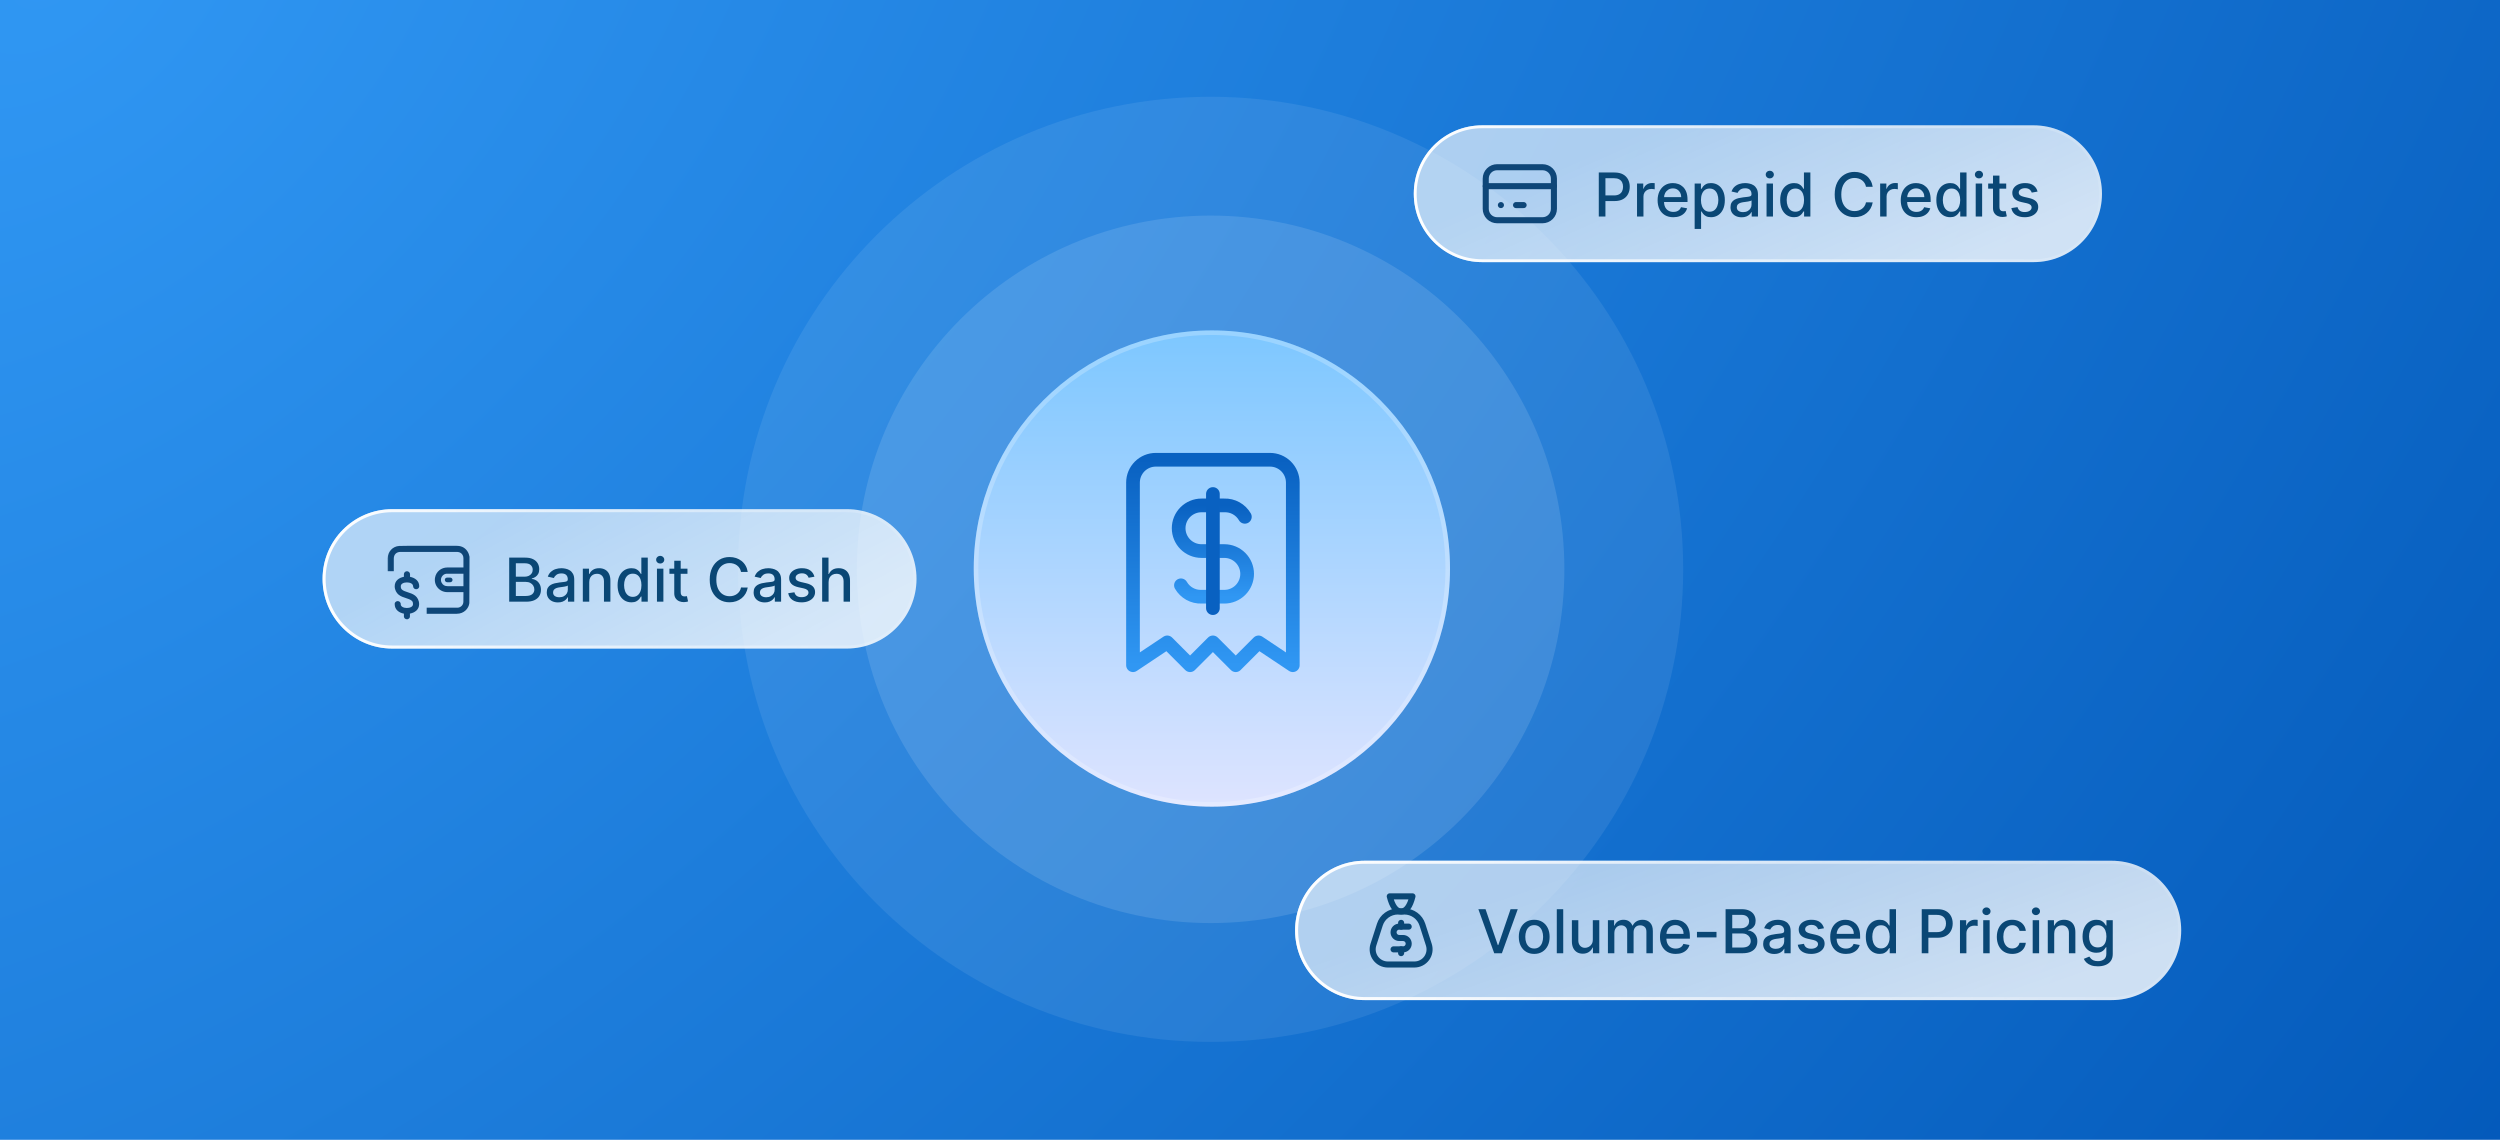<svg width="465" height="212" viewBox="0 0 465 212" fill="none" xmlns="http://www.w3.org/2000/svg">
<g clip-path="url(#clip0_9190_5093)">
<path d="M465 0H0V212H465V0Z" fill="url(#paint0_radial_9190_5093)"/>
<path opacity="0.2" d="M313.069 105.895C313.069 154.437 273.717 193.79 225.174 193.79C176.632 193.79 137.279 154.437 137.279 105.895C137.279 57.352 176.632 18 225.174 18C273.717 18 313.069 57.352 313.069 105.895Z" fill="white" fill-opacity="0.4"/>
<path opacity="0.3" d="M290.972 105.895C290.972 142.234 261.514 171.691 225.176 171.691C188.838 171.691 159.38 142.234 159.38 105.895C159.38 69.558 188.838 40.1 225.176 40.1C261.514 40.1 290.972 69.558 290.972 105.895Z" fill="white" fill-opacity="0.4"/>
<g filter="url(#filter0_d_9190_5093)">
<path d="M225.409 150.039C249.871 150.039 269.701 130.209 269.701 105.747C269.701 81.286 249.871 61.456 225.409 61.456C200.947 61.456 181.117 81.286 181.117 105.747C181.117 130.209 200.947 150.039 225.409 150.039Z" fill="url(#paint1_linear_9190_5093)"/>
<path d="M225.409 149.614C249.636 149.614 269.277 129.974 269.277 105.747C269.277 81.52 249.636 61.88 225.409 61.88C201.182 61.88 181.542 81.52 181.542 105.747C181.542 129.974 201.182 149.614 225.409 149.614Z" stroke="white" stroke-opacity="0.22" stroke-width="0.849"/>
</g>
<mask id="mask0_9190_5093" style="mask-type:luminance" maskUnits="userSpaceOnUse" x="200" y="79" width="52" height="52">
<path d="M251.076 79.144H200.122V130.098H251.076V79.144Z" fill="white"/>
</mask>
<g mask="url(#mask0_9190_5093)">
<path d="M210.738 123.729V89.76C210.738 88.634 211.186 87.553 211.982 86.757C212.778 85.961 213.858 85.514 214.984 85.514H236.215C237.341 85.514 238.421 85.961 239.218 86.757C240.014 87.553 240.461 88.634 240.461 89.76V123.729L234.092 119.483L229.846 123.729L225.6 119.483L221.354 123.729L217.107 119.483L210.738 123.729Z" stroke="url(#paint2_linear_9190_5093)" stroke-width="2.548" stroke-linecap="round" stroke-linejoin="round"/>
<path d="M231.543 96.129C231.159 95.461 230.6 94.912 229.926 94.537C229.254 94.164 228.491 93.98 227.722 94.006H223.476C222.35 94.006 221.269 94.453 220.473 95.249C219.677 96.046 219.229 97.126 219.229 98.252C219.229 99.378 219.677 100.458 220.473 101.255C221.269 102.05 222.35 102.498 223.476 102.498H227.722C228.848 102.498 229.928 102.946 230.725 103.741C231.52 104.538 231.968 105.618 231.968 106.744C231.968 107.87 231.52 108.95 230.725 109.747C229.928 110.543 228.848 110.99 227.722 110.99H223.476C222.706 111.017 221.944 110.832 221.271 110.459C220.598 110.084 220.039 109.535 219.654 108.867" stroke="url(#paint3_linear_9190_5093)" stroke-width="2.548" stroke-linecap="round" stroke-linejoin="round"/>
<path d="M225.6 91.883V113.113" stroke="url(#paint4_linear_9190_5093)" stroke-width="2.548" stroke-linecap="round" stroke-linejoin="round"/>
</g>
<g filter="url(#filter1_d_9190_5093)">
<path d="M60 106.541C60 99.384 65.802 93.581 72.96 93.581H157.509C164.666 93.581 170.469 99.384 170.469 106.541C170.469 113.698 164.666 119.501 157.509 119.501H72.96C65.802 119.501 60 113.698 60 106.541Z" fill="url(#paint5_linear_9190_5093)" fill-opacity="0.8"/>
<path d="M72.96 93.863H157.508C164.51 93.863 170.187 99.54 170.187 106.541C170.187 113.543 164.511 119.219 157.508 119.219H72.96C65.958 119.219 60.282 113.543 60.282 106.541C60.282 99.54 65.958 93.863 72.96 93.863Z" stroke="url(#paint6_linear_9190_5093)" stroke-width="0.563"/>
<mask id="mask1_9190_5093" style="mask-type:luminance" maskUnits="userSpaceOnUse" x="71" y="98" width="18" height="17">
<path d="M88.174 98.089H71.269V114.993H88.174V98.089Z" fill="white"/>
</mask>
<g mask="url(#mask1_9190_5093)">
<path d="M82.744 106.738C82.744 106.971 82.924 107.161 83.177 107.171C83.272 107.171 83.367 107.171 83.452 107.171C83.536 107.171 83.642 107.171 83.727 107.171C83.98 107.161 84.17 106.981 84.17 106.738C84.17 106.506 83.991 106.315 83.737 106.305C83.547 106.305 83.357 106.305 83.167 106.305C82.913 106.315 82.733 106.495 82.733 106.728L82.744 106.738Z" fill="#0E4678"/>
<path d="M87.329 102.427C87.308 102.364 87.297 102.301 87.276 102.227C87.234 102.068 87.202 101.909 87.128 101.761L87.097 101.688C86.664 100.832 85.945 100.398 84.963 100.398C82.247 100.398 79.532 100.398 76.806 100.398H76.183C76.014 100.398 75.845 100.398 75.676 100.398C75.211 100.398 74.725 100.398 74.249 100.42C73.045 100.494 72.126 101.476 72.115 102.713C72.115 103.41 72.115 104.097 72.115 104.794V105.111H73.246V104.984C73.246 104.245 73.246 103.505 73.246 102.765C73.246 102.015 73.732 101.53 74.482 101.53H84.973C85.586 101.53 86.019 101.857 86.167 102.417C86.188 102.501 86.199 102.607 86.199 102.734C86.199 103.167 86.199 103.6 86.199 104.023V104.424H85.216C84.55 104.424 83.885 104.424 83.209 104.424C82.078 104.424 81.138 105.185 80.927 106.262C80.789 106.949 80.958 107.647 81.392 108.165C81.825 108.693 82.49 109.01 83.198 109.01C83.864 109.01 84.54 109.01 85.206 109.01H86.199C86.199 109.189 86.199 109.369 86.199 109.548C86.199 109.971 86.199 110.404 86.188 110.837C86.167 111.397 85.723 111.851 85.142 111.905C85.079 111.905 85.015 111.905 84.952 111.905H79.363V113.035H79.49C81.434 113.035 83.019 113.035 84.963 113.035C86.336 113.035 87.192 112.01 87.297 111.059L87.329 102.427ZM86.199 105.575V107.9H83.24C82.733 107.9 82.374 107.689 82.142 107.256C81.962 106.928 81.973 106.526 82.152 106.188C82.332 105.85 82.659 105.618 83.029 105.586C83.114 105.586 83.209 105.586 83.293 105.586H86.188L86.199 105.575Z" fill="#0E4678"/>
<path d="M76.838 107.921C76.838 108.069 76.902 108.206 77.007 108.312C77.113 108.417 77.261 108.47 77.409 108.47C77.557 108.47 77.705 108.407 77.81 108.312C77.916 108.206 77.979 108.069 77.979 107.921C77.979 106.917 77.187 106.336 76.268 106.167V105.691C76.268 105.618 76.257 105.544 76.225 105.47C76.194 105.396 76.151 105.343 76.099 105.291C76.046 105.237 75.982 105.195 75.909 105.163C75.835 105.132 75.761 105.122 75.687 105.122C75.539 105.122 75.391 105.184 75.285 105.291C75.18 105.396 75.127 105.533 75.127 105.681V106.157C74.207 106.326 73.415 106.907 73.415 107.91C73.415 108.608 73.743 109.167 74.165 109.506C74.598 109.833 75.084 109.981 75.507 110.118C75.94 110.256 76.31 110.394 76.511 110.552C76.722 110.71 76.817 110.848 76.817 111.26C76.817 112.19 74.535 112.19 74.535 111.26C74.535 111.186 74.535 111.112 74.503 111.037C74.472 110.963 74.44 110.901 74.387 110.848C74.334 110.794 74.271 110.753 74.197 110.721C74.123 110.689 74.049 110.678 73.975 110.678C73.901 110.678 73.817 110.689 73.753 110.721C73.679 110.753 73.616 110.794 73.563 110.848C73.51 110.901 73.468 110.963 73.447 111.037C73.415 111.112 73.404 111.186 73.415 111.26C73.415 112.264 74.207 112.844 75.127 113.013V113.478C75.127 113.552 75.127 113.627 75.158 113.7C75.19 113.774 75.222 113.837 75.275 113.891C75.327 113.943 75.391 113.986 75.465 114.017C75.539 114.049 75.613 114.06 75.687 114.06C75.761 114.06 75.845 114.049 75.909 114.017C75.982 113.986 76.046 113.943 76.099 113.891C76.151 113.837 76.194 113.774 76.215 113.7C76.236 113.627 76.257 113.552 76.247 113.478V113.003C77.166 112.833 77.958 112.253 77.958 111.249C77.958 110.552 77.631 109.981 77.208 109.654C76.775 109.326 76.289 109.178 75.866 109.041C75.433 108.903 75.063 108.766 74.852 108.608C74.641 108.449 74.546 108.312 74.546 107.899C74.546 106.97 76.828 106.97 76.828 107.899L76.838 107.921Z" fill="#0E4678"/>
</g>
<path d="M94.71 110.788V102.592H97.712C98.293 102.592 98.775 102.688 99.156 102.88C99.538 103.069 99.823 103.326 100.013 103.653C100.202 103.975 100.297 104.34 100.297 104.745C100.297 105.086 100.234 105.375 100.109 105.609C99.983 105.841 99.815 106.028 99.604 106.17C99.396 106.308 99.167 106.409 98.916 106.474V106.553C99.188 106.567 99.454 106.655 99.713 106.818C99.974 106.978 100.19 107.206 100.361 107.502C100.532 107.798 100.617 108.159 100.617 108.582C100.617 109.002 100.518 109.378 100.321 109.711C100.126 110.042 99.825 110.304 99.416 110.5C99.008 110.692 98.487 110.788 97.852 110.788H94.71ZM95.947 109.727H97.731C98.324 109.727 98.748 109.612 99.004 109.383C99.26 109.154 99.388 108.867 99.388 108.523C99.388 108.264 99.323 108.026 99.192 107.81C99.061 107.594 98.875 107.422 98.632 107.294C98.392 107.166 98.106 107.102 97.775 107.102H95.947V109.727ZM95.947 106.137H97.603C97.881 106.137 98.13 106.084 98.352 105.978C98.576 105.871 98.753 105.721 98.884 105.529C99.017 105.334 99.084 105.105 99.084 104.841C99.084 104.502 98.965 104.218 98.728 103.988C98.49 103.759 98.126 103.644 97.635 103.644H95.947V106.137ZM103.776 110.924C103.387 110.924 103.035 110.851 102.72 110.708C102.405 110.561 102.155 110.349 101.972 110.071C101.79 109.794 101.699 109.454 101.699 109.051C101.699 108.704 101.766 108.418 101.9 108.194C102.033 107.97 102.213 107.792 102.44 107.663C102.667 107.532 102.92 107.432 103.2 107.366C103.48 107.299 103.765 107.249 104.057 107.214C104.424 107.171 104.723 107.137 104.953 107.11C105.183 107.081 105.349 107.034 105.454 106.97C105.557 106.906 105.609 106.801 105.609 106.658V106.63C105.609 106.28 105.511 106.009 105.314 105.817C105.118 105.625 104.828 105.529 104.441 105.529C104.038 105.529 103.72 105.618 103.489 105.797C103.259 105.973 103.1 106.17 103.012 106.385L101.888 106.13C102.021 105.756 102.216 105.455 102.472 105.225C102.731 104.993 103.028 104.824 103.365 104.721C103.701 104.614 104.054 104.56 104.424 104.56C104.671 104.56 104.931 104.59 105.205 104.649C105.483 104.705 105.742 104.808 105.982 104.961C106.225 105.113 106.424 105.331 106.578 105.613C106.733 105.894 106.81 106.257 106.81 106.705V110.788H105.641V109.947H105.594C105.516 110.102 105.4 110.254 105.246 110.404C105.09 110.553 104.891 110.677 104.649 110.776C104.406 110.874 104.115 110.924 103.776 110.924ZM104.036 109.963C104.368 109.963 104.65 109.898 104.885 109.767C105.122 109.636 105.303 109.465 105.426 109.255C105.55 109.042 105.613 108.813 105.613 108.57V107.778C105.571 107.821 105.488 107.861 105.365 107.899C105.246 107.933 105.108 107.964 104.953 107.99C104.798 108.014 104.648 108.037 104.501 108.058C104.354 108.077 104.232 108.093 104.132 108.107C103.9 108.136 103.688 108.185 103.496 108.254C103.307 108.324 103.155 108.423 103.04 108.554C102.928 108.682 102.872 108.853 102.872 109.067C102.872 109.363 102.982 109.587 103.2 109.739C103.419 109.888 103.697 109.963 104.036 109.963ZM109.6 107.138V110.788H108.404V104.641H109.552V105.641H109.628C109.769 105.315 109.991 105.055 110.293 104.857C110.597 104.66 110.98 104.56 111.442 104.56C111.86 104.56 112.227 104.649 112.542 104.824C112.856 104.999 113.101 105.257 113.274 105.601C113.447 105.945 113.534 106.371 113.534 106.878V110.788H112.338V107.022C112.338 106.576 112.222 106.228 111.989 105.978C111.757 105.724 111.439 105.597 111.033 105.597C110.755 105.597 110.509 105.658 110.293 105.777C110.079 105.897 109.91 106.074 109.785 106.305C109.662 106.535 109.6 106.812 109.6 107.138ZM117.441 110.907C116.944 110.907 116.501 110.781 116.111 110.528C115.725 110.271 115.42 109.907 115.199 109.435C114.98 108.96 114.871 108.39 114.871 107.726C114.871 107.062 114.982 106.493 115.203 106.021C115.427 105.549 115.734 105.188 116.123 104.937C116.513 104.686 116.955 104.56 117.448 104.56C117.829 104.56 118.137 104.625 118.369 104.753C118.604 104.878 118.785 105.025 118.913 105.193C119.044 105.361 119.145 105.509 119.217 105.637H119.289V102.592H120.486V110.788H119.317V109.831H119.217C119.145 109.962 119.041 110.112 118.905 110.279C118.771 110.447 118.588 110.594 118.353 110.72C118.118 110.845 117.814 110.907 117.441 110.907ZM117.705 109.888C118.049 109.888 118.339 109.797 118.577 109.615C118.817 109.431 118.998 109.176 119.121 108.851C119.247 108.525 119.309 108.147 119.309 107.714C119.309 107.287 119.248 106.914 119.125 106.593C119.002 106.273 118.822 106.024 118.585 105.845C118.347 105.667 118.054 105.577 117.705 105.577C117.345 105.577 117.044 105.67 116.804 105.857C116.564 106.044 116.382 106.299 116.26 106.621C116.139 106.944 116.079 107.308 116.079 107.714C116.079 108.125 116.141 108.495 116.263 108.823C116.387 109.151 116.568 109.411 116.808 109.603C117.051 109.792 117.35 109.888 117.705 109.888ZM122.194 110.788V104.641H123.39V110.788H122.194ZM122.798 103.692C122.59 103.692 122.411 103.623 122.262 103.484C122.115 103.343 122.042 103.174 122.042 102.98C122.042 102.782 122.115 102.614 122.262 102.475C122.411 102.335 122.59 102.263 122.798 102.263C123.006 102.263 123.184 102.335 123.33 102.475C123.479 102.614 123.554 102.782 123.554 102.98C123.554 103.174 123.479 103.343 123.33 103.484C123.184 103.623 123.006 103.692 122.798 103.692ZM127.87 104.641V105.601H124.512V104.641H127.87ZM125.412 103.168H126.609V108.983C126.609 109.215 126.644 109.39 126.713 109.507C126.782 109.622 126.872 109.701 126.981 109.743C127.093 109.783 127.214 109.803 127.345 109.803C127.441 109.803 127.525 109.797 127.597 109.783C127.669 109.769 127.725 109.759 127.765 109.751L127.982 110.739C127.912 110.766 127.814 110.793 127.686 110.82C127.557 110.849 127.397 110.865 127.205 110.868C126.891 110.873 126.597 110.817 126.325 110.699C126.053 110.582 125.833 110.4 125.664 110.155C125.496 109.91 125.412 109.602 125.412 109.231V103.168ZM139.079 105.257H137.83C137.782 104.99 137.693 104.756 137.562 104.553C137.431 104.35 137.272 104.177 137.082 104.036C136.893 103.895 136.681 103.788 136.445 103.716C136.214 103.644 135.967 103.608 135.706 103.608C135.233 103.608 134.811 103.727 134.437 103.964C134.066 104.202 133.773 104.55 133.556 105.009C133.343 105.467 133.236 106.028 133.236 106.689C133.236 107.357 133.343 107.92 133.556 108.378C133.773 108.837 134.068 109.184 134.441 109.419C134.814 109.654 135.234 109.771 135.701 109.771C135.96 109.771 136.206 109.736 136.438 109.667C136.673 109.595 136.884 109.49 137.074 109.351C137.263 109.212 137.424 109.043 137.554 108.843C137.688 108.64 137.779 108.408 137.83 108.147L139.079 108.15C139.013 108.553 138.883 108.925 138.691 109.263C138.501 109.599 138.258 109.89 137.959 110.135C137.662 110.378 137.323 110.566 136.942 110.699C136.561 110.833 136.144 110.9 135.694 110.9C134.984 110.9 134.351 110.732 133.797 110.395C133.241 110.057 132.804 109.572 132.484 108.943C132.166 108.313 132.007 107.562 132.007 106.689C132.007 105.815 132.168 105.064 132.488 104.436C132.808 103.807 133.245 103.324 133.8 102.988C134.355 102.649 134.986 102.48 135.694 102.48C136.129 102.48 136.534 102.543 136.91 102.667C137.289 102.791 137.629 102.971 137.931 103.212C138.232 103.45 138.482 103.74 138.679 104.085C138.877 104.426 139.01 104.817 139.079 105.257ZM142.252 110.924C141.862 110.924 141.51 110.851 141.195 110.708C140.88 110.561 140.631 110.349 140.447 110.071C140.265 109.794 140.174 109.454 140.174 109.051C140.174 108.704 140.241 108.418 140.375 108.194C140.508 107.97 140.688 107.792 140.915 107.663C141.142 107.532 141.395 107.432 141.676 107.366C141.955 107.299 142.241 107.249 142.532 107.214C142.9 107.171 143.198 107.137 143.429 107.11C143.658 107.081 143.824 107.034 143.929 106.97C144.032 106.906 144.084 106.801 144.084 106.658V106.63C144.084 106.28 143.986 106.009 143.789 105.817C143.593 105.625 143.303 105.529 142.916 105.529C142.513 105.529 142.195 105.618 141.964 105.797C141.734 105.973 141.576 106.17 141.487 106.385L140.363 106.13C140.496 105.756 140.691 105.455 140.947 105.225C141.206 104.993 141.503 104.824 141.84 104.721C142.176 104.614 142.529 104.56 142.9 104.56C143.146 104.56 143.406 104.59 143.681 104.649C143.958 104.705 144.217 104.808 144.457 104.961C144.7 105.113 144.899 105.331 145.053 105.613C145.208 105.894 145.285 106.257 145.285 106.705V110.788H144.116V109.947H144.069C143.992 110.102 143.875 110.254 143.721 110.404C143.565 110.553 143.367 110.677 143.124 110.776C142.882 110.874 142.59 110.924 142.252 110.924ZM142.511 109.963C142.843 109.963 143.125 109.898 143.361 109.767C143.598 109.636 143.778 109.465 143.901 109.255C144.026 109.042 144.088 108.813 144.088 108.57V107.778C144.046 107.821 143.964 107.861 143.84 107.899C143.721 107.933 143.583 107.964 143.429 107.99C143.273 108.014 143.123 108.037 142.976 108.058C142.829 108.077 142.707 108.093 142.608 108.107C142.375 108.136 142.163 108.185 141.971 108.254C141.782 108.324 141.63 108.423 141.515 108.554C141.403 108.682 141.347 108.853 141.347 109.067C141.347 109.363 141.457 109.587 141.676 109.739C141.894 109.888 142.173 109.963 142.511 109.963ZM151.485 106.142L150.401 106.334C150.356 106.195 150.283 106.063 150.185 105.937C150.088 105.812 149.957 105.709 149.793 105.63C149.627 105.549 149.42 105.509 149.172 105.509C148.833 105.509 148.55 105.585 148.323 105.737C148.097 105.887 147.984 106.08 147.984 106.317C147.984 106.523 148.059 106.688 148.211 106.813C148.363 106.939 148.609 107.042 148.948 107.122L149.924 107.346C150.49 107.477 150.912 107.678 151.189 107.95C151.466 108.222 151.605 108.576 151.605 109.011C151.605 109.379 151.499 109.707 151.285 109.995C151.074 110.281 150.779 110.505 150.401 110.668C150.024 110.83 149.588 110.912 149.092 110.912C148.403 110.912 147.842 110.765 147.407 110.472C146.972 110.175 146.706 109.755 146.607 109.211L147.763 109.035C147.835 109.336 147.984 109.565 148.208 109.719C148.431 109.871 148.723 109.947 149.084 109.947C149.476 109.947 149.79 109.866 150.024 109.703C150.26 109.538 150.377 109.336 150.377 109.099C150.377 108.907 150.305 108.745 150.16 108.615C150.019 108.484 149.802 108.385 149.508 108.318L148.468 108.091C147.894 107.96 147.47 107.752 147.195 107.466C146.923 107.18 146.787 106.819 146.787 106.382C146.787 106.018 146.888 105.701 147.091 105.429C147.294 105.156 147.574 104.945 147.931 104.793C148.289 104.638 148.699 104.56 149.16 104.56C149.824 104.56 150.347 104.705 150.728 104.993C151.111 105.278 151.363 105.661 151.485 106.142ZM154.118 107.138V110.788H152.921V102.592H154.102V105.641H154.177C154.322 105.31 154.542 105.048 154.838 104.852C155.134 104.658 155.521 104.56 155.999 104.56C156.42 104.56 156.789 104.647 157.103 104.821C157.42 104.994 157.666 105.253 157.839 105.597C158.016 105.939 158.103 106.366 158.103 106.878V110.788H156.907V107.022C156.907 106.571 156.791 106.221 156.558 105.973C156.327 105.723 156.004 105.597 155.59 105.597C155.308 105.597 155.054 105.658 154.83 105.777C154.609 105.897 154.434 106.074 154.305 106.305C154.181 106.535 154.118 106.812 154.118 107.138Z" fill="#0A4775"/>
</g>
<g filter="url(#filter2_d_9190_5093)">
<path d="M240.885 171.932C240.885 164.774 246.688 158.972 253.845 158.972H392.744C399.902 158.972 405.704 164.774 405.704 171.932C405.704 179.089 399.902 184.892 392.744 184.892H253.845C246.688 184.892 240.885 179.089 240.885 171.932Z" fill="url(#paint7_linear_9190_5093)" fill-opacity="0.8"/>
<path d="M253.846 159.253H392.745C399.747 159.253 405.424 164.93 405.424 171.932C405.424 178.933 399.747 184.61 392.745 184.61H253.846C246.844 184.61 241.168 178.933 241.168 171.932C241.168 164.93 246.844 159.253 253.846 159.253Z" stroke="url(#paint8_linear_9190_5093)" stroke-width="0.563"/>
<mask id="mask2_9190_5093" style="mask-type:luminance" maskUnits="userSpaceOnUse" x="252" y="163" width="18" height="18">
<path d="M269.06 163.479H252.155V180.384H269.06V163.479Z" fill="white"/>
</mask>
<g mask="url(#mask2_9190_5093)">
<path d="M258.134 178.27H263.083C263.527 178.27 263.964 178.166 264.36 177.964C264.756 177.763 265.098 177.471 265.359 177.113C265.621 176.754 265.793 176.339 265.864 175.901C265.934 175.462 265.9 175.013 265.765 174.591L264.563 170.854C264.335 170.144 263.888 169.525 263.285 169.086C262.683 168.647 261.956 168.41 261.21 168.41H260.006C259.26 168.41 258.534 168.647 257.931 169.086C257.329 169.525 256.882 170.144 256.653 170.854L255.452 174.591C255.316 175.013 255.282 175.462 255.352 175.901C255.423 176.339 255.596 176.754 255.857 177.113C256.119 177.471 256.461 177.763 256.857 177.964C257.253 178.166 257.69 178.27 258.134 178.27Z" stroke="#0A4775" stroke-width="1.127" stroke-linecap="round" stroke-linejoin="round"/>
<path d="M262.721 165.592C262.251 167.471 261.546 168.41 260.608 168.41C259.669 168.41 258.964 167.471 258.494 165.592H262.721Z" stroke="#0A4775" stroke-width="1.127" stroke-linecap="round" stroke-linejoin="round"/>
<path d="M262.019 171.228H260.258C259.978 171.228 259.709 171.339 259.511 171.537C259.312 171.735 259.201 172.004 259.201 172.284C259.201 172.565 259.312 172.833 259.511 173.032C259.709 173.23 259.978 173.341 260.258 173.341H260.962C261.243 173.341 261.511 173.452 261.71 173.65C261.908 173.849 262.019 174.117 262.019 174.397C262.019 174.678 261.908 174.946 261.71 175.145C261.511 175.343 261.243 175.454 260.962 175.454H259.201" stroke="#0A4775" stroke-width="1.127" stroke-linecap="round" stroke-linejoin="round"/>
<path d="M260.608 170.523V171.228" stroke="#0A4775" stroke-width="1.127" stroke-linecap="round" stroke-linejoin="round"/>
<path d="M260.608 175.453V176.158" stroke="#0A4775" stroke-width="1.127" stroke-linecap="round" stroke-linejoin="round"/>
</g>
<path d="M276.31 167.982L278.592 174.657H278.684L280.965 167.982H282.302L279.352 176.178H277.924L274.974 167.982H276.31ZM285.362 176.302C284.786 176.302 284.283 176.17 283.853 175.906C283.423 175.642 283.091 175.272 282.853 174.797C282.616 174.322 282.497 173.767 282.497 173.133C282.497 172.495 282.616 171.937 282.853 171.46C283.091 170.982 283.423 170.611 283.853 170.347C284.283 170.083 284.786 169.95 285.362 169.95C285.939 169.95 286.442 170.083 286.871 170.347C287.3 170.611 287.634 170.982 287.872 171.46C288.109 171.937 288.227 172.495 288.227 173.133C288.227 173.767 288.109 174.322 287.872 174.797C287.634 175.272 287.3 175.642 286.871 175.906C286.442 176.17 285.939 176.302 285.362 176.302ZM285.366 175.297C285.739 175.297 286.049 175.199 286.295 175.002C286.54 174.804 286.722 174.541 286.839 174.213C286.959 173.885 287.019 173.523 287.019 173.128C287.019 172.736 286.959 172.376 286.839 172.048C286.722 171.717 286.54 171.452 286.295 171.251C286.049 171.051 285.739 170.951 285.366 170.951C284.99 170.951 284.678 171.051 284.43 171.251C284.184 171.452 284.002 171.717 283.881 172.048C283.764 172.376 283.705 172.736 283.705 173.128C283.705 173.523 283.764 173.885 283.881 174.213C284.002 174.541 284.184 174.804 284.43 175.002C284.678 175.199 284.99 175.297 285.366 175.297ZM290.76 167.982V176.178H289.563V167.982H290.76ZM296.264 173.628V170.031H297.465V176.178H296.288V175.113H296.224C296.082 175.442 295.855 175.715 295.544 175.934C295.234 176.15 294.848 176.258 294.387 176.258C293.992 176.258 293.642 176.171 293.338 175.998C293.037 175.822 292.799 175.561 292.626 175.217C292.455 174.873 292.37 174.448 292.37 173.941V170.031H293.567V173.797C293.567 174.215 293.682 174.549 293.915 174.797C294.147 175.045 294.448 175.169 294.819 175.169C295.043 175.169 295.266 175.113 295.488 175.002C295.711 174.89 295.897 174.72 296.044 174.493C296.193 174.266 296.266 173.978 296.264 173.628ZM299.072 176.178V170.031H300.22V171.032H300.297C300.425 170.693 300.634 170.429 300.925 170.239C301.216 170.046 301.564 169.95 301.97 169.95C302.38 169.95 302.725 170.046 303.001 170.239C303.282 170.431 303.489 170.695 303.622 171.032H303.686C303.833 170.703 304.066 170.441 304.387 170.247C304.707 170.05 305.088 169.95 305.531 169.95C306.088 169.95 306.544 170.125 306.896 170.475C307.251 170.824 307.429 171.352 307.429 172.056V176.178H306.231V172.168C306.231 171.752 306.118 171.45 305.891 171.263C305.665 171.077 305.394 170.983 305.079 170.983C304.69 170.983 304.387 171.104 304.171 171.343C303.954 171.581 303.846 171.887 303.846 172.26V176.178H302.654V172.092C302.654 171.758 302.55 171.49 302.342 171.287C302.134 171.085 301.863 170.983 301.529 170.983C301.302 170.983 301.093 171.043 300.901 171.163C300.711 171.28 300.558 171.445 300.44 171.656C300.326 171.866 300.269 172.111 300.269 172.388V176.178H299.072ZM311.681 176.302C311.076 176.302 310.554 176.173 310.116 175.914C309.682 175.652 309.345 175.285 309.108 174.813C308.873 174.338 308.756 173.782 308.756 173.144C308.756 172.514 308.873 171.96 309.108 171.479C309.345 170.999 309.676 170.625 310.1 170.355C310.527 170.086 311.026 169.95 311.597 169.95C311.944 169.95 312.28 170.008 312.605 170.123C312.932 170.238 313.224 170.418 313.482 170.663C313.741 170.908 313.945 171.228 314.094 171.619C314.244 172.009 314.318 172.483 314.318 173.04V173.465H309.432V172.568H313.146C313.146 172.254 313.082 171.974 312.954 171.731C312.826 171.486 312.645 171.293 312.413 171.151C312.184 171.01 311.915 170.939 311.605 170.939C311.269 170.939 310.976 171.022 310.724 171.187C310.476 171.35 310.284 171.563 310.149 171.827C310.015 172.089 309.948 172.373 309.948 172.68V173.38C309.948 173.792 310.02 174.141 310.165 174.429C310.312 174.717 310.515 174.937 310.777 175.089C311.039 175.239 311.343 175.313 311.693 175.313C311.92 175.313 312.126 175.281 312.313 175.217C312.5 175.15 312.661 175.052 312.798 174.921C312.934 174.79 313.038 174.629 313.11 174.437L314.243 174.641C314.152 174.974 313.989 175.267 313.754 175.517C313.523 175.766 313.23 175.959 312.878 176.098C312.528 176.234 312.13 176.302 311.681 176.302ZM319.268 172.196V173.233H315.635V172.196H319.268ZM320.959 176.178V167.982H323.96C324.542 167.982 325.024 168.078 325.405 168.27C325.786 168.459 326.072 168.717 326.262 169.043C326.451 169.365 326.545 169.73 326.545 170.135C326.545 170.476 326.483 170.765 326.358 170.999C326.232 171.231 326.064 171.418 325.853 171.56C325.645 171.698 325.416 171.799 325.165 171.864V171.944C325.437 171.957 325.702 172.046 325.961 172.208C326.223 172.368 326.439 172.596 326.61 172.892C326.781 173.189 326.866 173.549 326.866 173.972C326.866 174.392 326.767 174.768 326.569 175.101C326.375 175.432 326.073 175.695 325.665 175.89C325.257 176.082 324.736 176.178 324.101 176.178H320.959ZM322.196 175.117H323.98C324.573 175.117 324.996 175.003 325.253 174.773C325.509 174.544 325.637 174.257 325.637 173.913C325.637 173.654 325.572 173.416 325.441 173.2C325.311 172.984 325.124 172.812 324.881 172.684C324.641 172.556 324.355 172.492 324.024 172.492H322.196V175.117ZM322.196 171.527H323.853C324.129 171.527 324.379 171.474 324.601 171.368C324.825 171.261 325.002 171.111 325.133 170.919C325.267 170.724 325.333 170.495 325.333 170.231C325.333 169.892 325.215 169.608 324.977 169.378C324.739 169.149 324.375 169.034 323.884 169.034H322.196V171.527ZM330.026 176.314C329.636 176.314 329.283 176.242 328.969 176.098C328.654 175.951 328.404 175.739 328.22 175.461C328.039 175.184 327.948 174.844 327.948 174.441C327.948 174.094 328.015 173.809 328.149 173.584C328.282 173.36 328.462 173.183 328.689 173.053C328.916 172.922 329.169 172.823 329.449 172.756C329.729 172.689 330.015 172.639 330.306 172.604C330.674 172.561 330.972 172.527 331.202 172.5C331.431 172.471 331.598 172.424 331.702 172.36C331.806 172.296 331.858 172.192 331.858 172.048V172.02C331.858 171.67 331.76 171.399 331.562 171.207C331.367 171.015 331.077 170.919 330.69 170.919C330.287 170.919 329.97 171.009 329.737 171.187C329.508 171.364 329.349 171.56 329.261 171.775L328.136 171.52C328.27 171.146 328.465 170.845 328.72 170.615C328.979 170.383 329.277 170.215 329.613 170.111C329.949 170.004 330.302 169.95 330.674 169.95C330.919 169.95 331.18 169.98 331.454 170.039C331.732 170.095 331.991 170.198 332.23 170.351C332.473 170.503 332.672 170.721 332.827 171.004C332.982 171.284 333.059 171.647 333.059 172.096V176.178H331.89V175.337H331.842C331.765 175.493 331.648 175.645 331.494 175.794C331.339 175.943 331.141 176.067 330.898 176.166C330.655 176.264 330.364 176.314 330.026 176.314ZM330.285 175.353C330.617 175.353 330.899 175.288 331.134 175.157C331.372 175.026 331.552 174.856 331.674 174.645C331.8 174.432 331.862 174.203 331.862 173.961V173.168C331.82 173.211 331.737 173.251 331.614 173.289C331.494 173.323 331.356 173.354 331.202 173.38C331.047 173.404 330.897 173.427 330.75 173.448C330.603 173.467 330.48 173.483 330.381 173.497C330.15 173.526 329.937 173.575 329.745 173.645C329.556 173.714 329.404 173.814 329.289 173.944C329.177 174.073 329.121 174.243 329.121 174.457C329.121 174.753 329.231 174.977 329.449 175.129C329.668 175.279 329.947 175.353 330.285 175.353ZM339.259 171.532L338.175 171.724C338.129 171.585 338.057 171.453 337.958 171.327C337.862 171.202 337.731 171.099 337.566 171.02C337.401 170.939 337.194 170.899 336.946 170.899C336.607 170.899 336.324 170.975 336.098 171.127C335.871 171.277 335.757 171.47 335.757 171.708C335.757 171.913 335.833 172.079 335.985 172.203C336.137 172.329 336.383 172.432 336.722 172.512L337.698 172.736C338.264 172.867 338.685 173.068 338.963 173.341C339.241 173.612 339.379 173.966 339.379 174.401C339.379 174.769 339.272 175.098 339.059 175.386C338.848 175.671 338.553 175.895 338.175 176.058C337.799 176.22 337.362 176.302 336.866 176.302C336.177 176.302 335.616 176.155 335.181 175.862C334.746 175.566 334.479 175.145 334.38 174.601L335.537 174.425C335.609 174.727 335.757 174.955 335.981 175.11C336.205 175.262 336.498 175.337 336.858 175.337C337.25 175.337 337.563 175.256 337.799 175.093C338.033 174.928 338.15 174.727 338.15 174.489C338.15 174.297 338.079 174.135 337.934 174.005C337.793 173.874 337.575 173.775 337.282 173.708L336.241 173.481C335.668 173.35 335.243 173.142 334.969 172.857C334.696 172.57 334.56 172.209 334.56 171.772C334.56 171.409 334.662 171.091 334.864 170.819C335.067 170.547 335.348 170.335 335.705 170.183C336.063 170.028 336.472 169.95 336.934 169.95C337.598 169.95 338.121 170.095 338.503 170.383C338.884 170.668 339.136 171.051 339.259 171.532ZM343.344 176.302C342.738 176.302 342.217 176.173 341.779 175.914C341.344 175.652 341.008 175.285 340.771 174.813C340.536 174.338 340.418 173.782 340.418 173.144C340.418 172.514 340.536 171.96 340.771 171.479C341.008 170.999 341.339 170.625 341.764 170.355C342.19 170.086 342.689 169.95 343.26 169.95C343.606 169.95 343.943 170.008 344.269 170.123C344.594 170.238 344.886 170.418 345.145 170.663C345.403 170.908 345.608 171.228 345.757 171.619C345.907 172.009 345.982 172.483 345.982 173.04V173.465H341.095V172.568H344.809C344.809 172.254 344.744 171.974 344.617 171.731C344.489 171.486 344.309 171.293 344.076 171.151C343.847 171.01 343.578 170.939 343.268 170.939C342.932 170.939 342.638 171.022 342.388 171.187C342.14 171.35 341.947 171.563 341.811 171.827C341.678 172.089 341.611 172.373 341.611 172.68V173.38C341.611 173.792 341.683 174.141 341.827 174.429C341.974 174.717 342.178 174.937 342.44 175.089C342.701 175.239 343.007 175.313 343.356 175.313C343.583 175.313 343.79 175.281 343.977 175.217C344.163 175.15 344.325 175.052 344.461 174.921C344.597 174.79 344.701 174.629 344.772 174.437L345.905 174.641C345.814 174.974 345.652 175.267 345.417 175.517C345.185 175.766 344.893 175.959 344.541 176.098C344.191 176.234 343.792 176.302 343.344 176.302ZM349.61 176.298C349.114 176.298 348.671 176.171 348.281 175.918C347.895 175.662 347.59 175.297 347.369 174.825C347.15 174.35 347.041 173.78 347.041 173.116C347.041 172.452 347.152 171.883 347.373 171.411C347.597 170.939 347.904 170.578 348.293 170.327C348.683 170.076 349.125 169.95 349.618 169.95C349.999 169.95 350.307 170.015 350.539 170.143C350.773 170.268 350.955 170.415 351.083 170.583C351.214 170.751 351.315 170.899 351.387 171.027H351.459V167.982H352.656V176.178H351.487V175.222H351.387C351.315 175.352 351.211 175.502 351.074 175.669C350.941 175.837 350.758 175.984 350.522 176.11C350.288 176.236 349.983 176.298 349.61 176.298ZM349.875 175.278C350.218 175.278 350.509 175.187 350.747 175.005C350.987 174.821 351.168 174.566 351.291 174.241C351.417 173.916 351.479 173.537 351.479 173.104C351.479 172.677 351.418 172.304 351.295 171.984C351.172 171.663 350.992 171.415 350.754 171.235C350.517 171.057 350.224 170.967 349.875 170.967C349.514 170.967 349.214 171.06 348.973 171.247C348.734 171.434 348.552 171.689 348.429 172.012C348.309 172.334 348.249 172.699 348.249 173.104C348.249 173.516 348.311 173.885 348.433 174.213C348.557 174.541 348.737 174.801 348.978 174.993C349.221 175.183 349.52 175.278 349.875 175.278ZM357.442 176.178V167.982H360.363C361.001 167.982 361.529 168.097 361.948 168.33C362.367 168.562 362.681 168.88 362.889 169.282C363.097 169.683 363.201 170.134 363.201 170.635C363.201 171.139 363.095 171.593 362.885 171.995C362.677 172.396 362.362 172.714 361.94 172.948C361.522 173.18 360.994 173.296 360.359 173.296H358.351V172.248H360.247C360.65 172.248 360.977 172.179 361.228 172.04C361.478 171.899 361.663 171.707 361.78 171.464C361.898 171.221 361.956 170.945 361.956 170.635C361.956 170.326 361.898 170.051 361.78 169.81C361.663 169.571 361.478 169.382 361.224 169.246C360.973 169.111 360.642 169.043 360.232 169.043H358.678V176.178H357.442ZM364.554 176.178V170.031H365.711V171.007H365.775C365.888 170.677 366.085 170.417 366.367 170.226C366.653 170.035 366.975 169.939 367.336 169.939C367.41 169.939 367.499 169.941 367.6 169.947C367.704 169.952 367.786 169.959 367.844 169.967V171.111C367.796 171.098 367.711 171.083 367.588 171.067C367.465 171.049 367.342 171.039 367.22 171.039C366.937 171.039 366.685 171.099 366.463 171.219C366.245 171.336 366.071 171.501 365.944 171.712C365.815 171.92 365.751 172.157 365.751 172.424V176.178H364.554ZM368.879 176.178V170.031H370.076V176.178H368.879ZM369.484 169.083C369.276 169.083 369.097 169.013 368.947 168.874C368.801 168.733 368.727 168.565 368.727 168.37C368.727 168.172 368.801 168.004 368.947 167.866C369.097 167.725 369.276 167.653 369.484 167.653C369.692 167.653 369.87 167.725 370.016 167.866C370.166 168.004 370.241 168.172 370.241 168.37C370.241 168.565 370.166 168.733 370.016 168.874C369.87 169.013 369.692 169.083 369.484 169.083ZM374.275 176.302C373.68 176.302 373.168 176.167 372.738 175.898C372.312 175.626 371.983 175.25 371.754 174.773C371.525 174.296 371.41 173.748 371.41 173.133C371.41 172.508 371.527 171.957 371.762 171.479C371.997 170.999 372.328 170.625 372.754 170.355C373.182 170.086 373.684 169.95 374.263 169.95C374.731 169.95 375.147 170.037 375.512 170.211C375.878 170.382 376.173 170.621 376.397 170.931C376.623 171.24 376.758 171.602 376.801 172.016H375.636C375.572 171.728 375.425 171.479 375.196 171.271C374.969 171.063 374.665 170.959 374.283 170.959C373.95 170.959 373.658 171.048 373.407 171.223C373.159 171.397 372.965 171.645 372.827 171.967C372.688 172.288 372.619 172.667 372.619 173.104C372.619 173.553 372.686 173.939 372.822 174.265C372.959 174.591 373.151 174.843 373.399 175.021C373.649 175.2 373.944 175.29 374.283 175.29C374.51 175.29 374.715 175.248 374.9 175.166C375.086 175.08 375.243 174.958 375.368 174.801C375.496 174.644 375.586 174.454 375.636 174.233H376.801C376.758 174.631 376.629 174.986 376.413 175.297C376.196 175.61 375.907 175.855 375.544 176.033C375.184 176.213 374.761 176.302 374.275 176.302ZM378.08 176.178V170.031H379.276V176.178H378.08ZM378.685 169.083C378.476 169.083 378.297 169.013 378.149 168.874C378.002 168.733 377.928 168.565 377.928 168.37C377.928 168.172 378.002 168.004 378.149 167.866C378.297 167.725 378.476 167.653 378.685 167.653C378.893 167.653 379.07 167.725 379.217 167.866C379.366 168.004 379.441 168.172 379.441 168.37C379.441 168.565 379.366 168.733 379.217 168.874C379.07 169.013 378.893 169.083 378.685 169.083ZM382.083 172.528V176.178H380.887V170.031H382.036V171.032H382.111C382.253 170.705 382.474 170.445 382.775 170.247C383.08 170.05 383.462 169.95 383.924 169.95C384.343 169.95 384.71 170.039 385.025 170.215C385.34 170.389 385.584 170.647 385.757 170.992C385.93 171.336 386.018 171.761 386.018 172.268V176.178H384.82V172.412C384.82 171.967 384.705 171.618 384.473 171.368C384.24 171.114 383.922 170.987 383.516 170.987C383.238 170.987 382.992 171.048 382.775 171.167C382.562 171.287 382.393 171.464 382.267 171.696C382.144 171.925 382.083 172.203 382.083 172.528ZM390.199 178.611C389.711 178.611 389.291 178.547 388.939 178.419C388.589 178.291 388.304 178.122 388.082 177.911C387.86 177.7 387.696 177.47 387.586 177.218L388.615 176.794C388.687 176.912 388.783 177.036 388.902 177.166C389.026 177.3 389.191 177.413 389.399 177.507C389.61 177.599 389.881 177.646 390.211 177.646C390.665 177.646 391.04 177.536 391.335 177.314C391.632 177.096 391.78 176.746 391.78 176.266V175.057H391.704C391.632 175.188 391.528 175.334 391.391 175.493C391.258 175.654 391.075 175.792 390.839 175.909C390.605 176.027 390.299 176.086 389.923 176.086C389.437 176.086 389 175.972 388.61 175.746C388.224 175.516 387.916 175.178 387.69 174.733C387.466 174.285 387.354 173.734 387.354 173.081C387.354 172.427 387.465 171.866 387.686 171.399C387.911 170.932 388.217 170.575 388.607 170.327C388.996 170.076 389.437 169.95 389.931 169.95C390.313 169.95 390.621 170.015 390.856 170.143C391.09 170.268 391.273 170.415 391.404 170.583C391.538 170.751 391.64 170.899 391.712 171.027H391.8V170.031H392.973V176.314C392.973 176.842 392.85 177.276 392.604 177.615C392.359 177.954 392.027 178.204 391.608 178.367C391.192 178.529 390.722 178.611 390.199 178.611ZM390.187 175.093C390.531 175.093 390.823 175.014 391.059 174.853C391.3 174.691 391.482 174.458 391.604 174.157C391.729 173.853 391.792 173.488 391.792 173.065C391.792 172.651 391.73 172.287 391.608 171.972C391.485 171.657 391.305 171.411 391.068 171.235C390.83 171.057 390.537 170.967 390.187 170.967C389.827 170.967 389.527 171.06 389.287 171.247C389.047 171.432 388.865 171.682 388.743 172C388.622 172.317 388.563 172.672 388.563 173.065C388.563 173.467 388.624 173.82 388.746 174.124C388.869 174.429 389.051 174.666 389.291 174.837C389.533 175.008 389.832 175.093 390.187 175.093Z" fill="#0A4775"/>
</g>
<g filter="url(#filter3_d_9190_5093)">
<path d="M262.966 34.967C262.966 27.942 268.661 22.247 275.686 22.247H378.248C385.273 22.247 390.968 27.942 390.968 34.967C390.968 41.992 385.273 47.687 378.248 47.687H275.686C268.661 47.687 262.966 41.992 262.966 34.967Z" fill="url(#paint9_linear_9190_5093)" fill-opacity="0.8"/>
<path d="M275.686 22.514H378.248C385.126 22.514 390.701 28.089 390.701 34.967C390.701 41.844 385.126 47.42 378.248 47.42H275.686C268.808 47.42 263.233 41.844 263.232 34.967C263.232 28.089 268.808 22.514 275.686 22.514Z" stroke="url(#paint10_linear_9190_5093)" stroke-width="0.533"/>
<mask id="mask3_9190_5093" style="mask-type:luminance" maskUnits="userSpaceOnUse" x="274" y="26" width="18" height="18">
<path d="M291.141 26.514H274.236V43.419H291.141V26.514Z" fill="white"/>
</mask>
<g mask="url(#mask3_9190_5093)">
<path d="M276.349 32.149C276.349 31.588 276.571 31.051 276.968 30.655C277.363 30.258 277.901 30.036 278.462 30.036H286.914C287.474 30.036 288.012 30.258 288.408 30.655C288.804 31.051 289.027 31.588 289.027 32.149V37.783C289.027 38.344 288.804 38.881 288.408 39.278C288.012 39.674 287.474 39.897 286.914 39.897H278.462C277.901 39.897 277.363 39.674 276.968 39.278C276.571 38.881 276.349 38.344 276.349 37.783V32.149Z" stroke="#0E4678" stroke-width="1.127" stroke-linecap="round" stroke-linejoin="round"/>
<path d="M276.349 33.557H289.027" stroke="#0E4678" stroke-width="1.127" stroke-linecap="round" stroke-linejoin="round"/>
<path d="M279.165 37.079H279.174" stroke="#0E4678" stroke-width="1.127" stroke-linecap="round" stroke-linejoin="round"/>
<path d="M281.984 37.079H283.392" stroke="#0E4678" stroke-width="1.127" stroke-linecap="round" stroke-linejoin="round"/>
</g>
<path d="M297.373 39.213V31.017H300.294C300.932 31.017 301.46 31.133 301.88 31.365C302.299 31.597 302.612 31.914 302.82 32.317C303.028 32.717 303.132 33.168 303.132 33.67C303.132 34.174 303.027 34.628 302.816 35.031C302.608 35.431 302.293 35.748 301.871 35.983C301.453 36.215 300.925 36.331 300.291 36.331H298.282V35.283H300.179C300.581 35.283 300.908 35.213 301.159 35.075C301.41 34.933 301.594 34.741 301.712 34.498C301.829 34.256 301.888 33.979 301.888 33.67C301.888 33.361 301.829 33.086 301.712 32.846C301.594 32.605 301.409 32.417 301.155 32.281C300.904 32.145 300.574 32.077 300.163 32.077H298.61V39.213H297.373ZM304.486 39.213V33.066H305.643V34.042H305.706C305.819 33.711 306.016 33.451 306.298 33.262C306.585 33.07 306.907 32.974 307.267 32.974C307.342 32.974 307.43 32.976 307.531 32.982C307.635 32.987 307.717 32.994 307.775 33.002V34.146C307.728 34.133 307.642 34.118 307.52 34.102C307.396 34.084 307.274 34.074 307.151 34.074C306.868 34.074 306.616 34.134 306.395 34.254C306.176 34.372 306.003 34.536 305.875 34.746C305.746 34.955 305.683 35.192 305.683 35.459V39.213H304.486ZM311.24 39.337C310.635 39.337 310.113 39.207 309.676 38.949C309.24 38.687 308.905 38.32 308.667 37.848C308.433 37.373 308.314 36.817 308.314 36.179C308.314 35.55 308.433 34.995 308.667 34.514C308.905 34.034 309.235 33.659 309.66 33.39C310.086 33.12 310.585 32.986 311.156 32.986C311.503 32.986 311.839 33.043 312.165 33.158C312.49 33.272 312.782 33.453 313.041 33.698C313.3 33.943 313.504 34.262 313.654 34.654C313.803 35.044 313.878 35.517 313.878 36.075V36.499H308.991V35.603H312.705C312.705 35.288 312.641 35.009 312.513 34.767C312.385 34.521 312.205 34.328 311.973 34.186C311.743 34.045 311.474 33.974 311.164 33.974C310.828 33.974 310.534 34.057 310.284 34.222C310.036 34.385 309.844 34.598 309.707 34.862C309.574 35.124 309.508 35.408 309.508 35.715V36.415C309.508 36.826 309.579 37.176 309.723 37.464C309.87 37.752 310.074 37.972 310.336 38.124C310.597 38.274 310.903 38.348 311.252 38.348C311.479 38.348 311.686 38.316 311.873 38.252C312.06 38.185 312.221 38.087 312.357 37.956C312.493 37.825 312.597 37.664 312.669 37.472L313.801 37.676C313.71 38.009 313.548 38.302 313.313 38.552C313.081 38.8 312.789 38.994 312.437 39.133C312.088 39.269 311.688 39.337 311.24 39.337ZM315.205 41.518V33.066H316.374V34.062H316.474C316.543 33.934 316.643 33.786 316.774 33.618C316.904 33.45 317.086 33.303 317.318 33.178C317.551 33.05 317.857 32.986 318.239 32.986C318.735 32.986 319.178 33.111 319.568 33.362C319.957 33.613 320.262 33.974 320.484 34.446C320.708 34.919 320.82 35.487 320.82 36.151C320.82 36.816 320.709 37.385 320.488 37.86C320.266 38.332 319.962 38.696 319.575 38.953C319.189 39.206 318.747 39.333 318.25 39.333C317.877 39.333 317.572 39.27 317.334 39.145C317.1 39.019 316.915 38.873 316.782 38.704C316.649 38.536 316.546 38.387 316.474 38.256H316.402V41.518H315.205ZM316.378 36.139C316.378 36.571 316.441 36.95 316.566 37.276C316.691 37.601 316.873 37.856 317.11 38.04C317.348 38.221 317.638 38.312 317.983 38.312C318.34 38.312 318.639 38.218 318.879 38.028C319.119 37.836 319.301 37.576 319.423 37.248C319.549 36.92 319.612 36.55 319.612 36.139C319.612 35.734 319.55 35.369 319.427 35.047C319.307 34.724 319.126 34.469 318.883 34.282C318.643 34.096 318.343 34.002 317.983 34.002C317.636 34.002 317.343 34.092 317.102 34.27C316.864 34.449 316.684 34.698 316.562 35.019C316.439 35.339 316.378 35.712 316.378 36.139ZM323.95 39.349C323.56 39.349 323.208 39.277 322.893 39.133C322.578 38.986 322.328 38.774 322.145 38.496C321.963 38.219 321.872 37.879 321.872 37.476C321.872 37.129 321.939 36.843 322.073 36.619C322.206 36.395 322.386 36.218 322.613 36.087C322.84 35.956 323.093 35.858 323.373 35.791C323.653 35.724 323.939 35.674 324.23 35.639C324.598 35.596 324.896 35.562 325.126 35.535C325.356 35.505 325.522 35.459 325.626 35.395C325.73 35.331 325.782 35.227 325.782 35.083V35.055C325.782 34.705 325.684 34.434 325.487 34.242C325.291 34.05 325.001 33.954 324.614 33.954C324.211 33.954 323.894 34.043 323.662 34.222C323.432 34.398 323.274 34.594 323.185 34.81L322.061 34.554C322.194 34.181 322.389 33.879 322.645 33.65C322.903 33.418 323.201 33.25 323.538 33.146C323.873 33.039 324.227 32.986 324.598 32.986C324.843 32.986 325.104 33.015 325.378 33.074C325.656 33.13 325.915 33.234 326.155 33.386C326.397 33.538 326.596 33.755 326.751 34.038C326.906 34.318 326.983 34.682 326.983 35.131V39.213H325.814V38.372H325.766C325.689 38.527 325.573 38.679 325.418 38.828C325.263 38.978 325.065 39.102 324.822 39.201C324.579 39.299 324.288 39.349 323.95 39.349ZM324.209 38.388C324.541 38.388 324.823 38.323 325.058 38.192C325.296 38.062 325.476 37.891 325.599 37.68C325.724 37.467 325.786 37.238 325.786 36.996V36.203C325.744 36.246 325.661 36.286 325.538 36.323C325.418 36.358 325.281 36.389 325.126 36.415C324.971 36.439 324.821 36.462 324.674 36.483C324.527 36.502 324.405 36.518 324.305 36.531C324.074 36.561 323.861 36.61 323.669 36.679C323.48 36.749 323.328 36.849 323.213 36.98C323.101 37.108 323.045 37.278 323.045 37.492C323.045 37.788 323.155 38.012 323.373 38.164C323.592 38.314 323.871 38.388 324.209 38.388ZM328.577 39.213V33.066H329.774V39.213H328.577ZM329.181 32.117C328.973 32.117 328.794 32.048 328.645 31.909C328.498 31.768 328.425 31.6 328.425 31.405C328.425 31.207 328.498 31.039 328.645 30.901C328.794 30.759 328.973 30.689 329.181 30.689C329.389 30.689 329.566 30.759 329.713 30.901C329.863 31.039 329.937 31.207 329.937 31.405C329.937 31.6 329.863 31.768 329.713 31.909C329.566 32.048 329.389 32.117 329.181 32.117ZM333.684 39.333C333.188 39.333 332.745 39.206 332.356 38.953C331.969 38.696 331.665 38.332 331.443 37.86C331.225 37.385 331.115 36.816 331.115 36.151C331.115 35.487 331.226 34.919 331.447 34.446C331.672 33.974 331.978 33.613 332.368 33.362C332.757 33.111 333.199 32.986 333.693 32.986C334.074 32.986 334.381 33.05 334.612 33.178C334.848 33.303 335.029 33.45 335.157 33.618C335.288 33.786 335.39 33.934 335.461 34.062H335.533V31.017H336.73V39.213H335.561V38.256H335.461C335.39 38.387 335.285 38.536 335.149 38.704C335.016 38.873 334.832 39.019 334.597 39.145C334.362 39.27 334.058 39.333 333.684 39.333ZM333.948 38.312C334.292 38.312 334.584 38.221 334.821 38.04C335.061 37.856 335.243 37.601 335.365 37.276C335.491 36.95 335.553 36.571 335.553 36.139C335.553 35.712 335.492 35.339 335.369 35.019C335.247 34.698 335.067 34.449 334.829 34.27C334.591 34.092 334.298 34.002 333.948 34.002C333.588 34.002 333.289 34.096 333.048 34.282C332.808 34.469 332.626 34.724 332.504 35.047C332.384 35.369 332.324 35.734 332.324 36.139C332.324 36.55 332.385 36.92 332.508 37.248C332.63 37.576 332.812 37.836 333.052 38.028C333.294 38.218 333.593 38.312 333.948 38.312ZM348.324 33.682H347.075C347.027 33.415 346.937 33.18 346.806 32.978C346.677 32.775 346.516 32.603 346.327 32.461C346.137 32.32 345.925 32.213 345.691 32.141C345.458 32.069 345.212 32.033 344.95 32.033C344.478 32.033 344.055 32.152 343.681 32.389C343.31 32.627 343.017 32.975 342.801 33.434C342.588 33.893 342.481 34.453 342.481 35.115C342.481 35.782 342.588 36.345 342.801 36.803C343.017 37.262 343.312 37.609 343.686 37.844C344.059 38.079 344.479 38.196 344.946 38.196C345.205 38.196 345.45 38.161 345.682 38.092C345.917 38.02 346.129 37.915 346.319 37.776C346.508 37.637 346.668 37.468 346.799 37.268C346.932 37.065 347.025 36.833 347.075 36.571L348.324 36.575C348.257 36.978 348.128 37.349 347.935 37.688C347.746 38.024 347.502 38.315 347.203 38.56C346.907 38.803 346.568 38.991 346.187 39.125C345.805 39.258 345.389 39.325 344.938 39.325C344.228 39.325 343.596 39.157 343.041 38.821C342.486 38.482 342.048 37.997 341.728 37.368C341.41 36.738 341.253 35.987 341.253 35.115C341.253 34.239 341.412 33.489 341.732 32.862C342.053 32.232 342.49 31.749 343.045 31.413C343.6 31.074 344.231 30.905 344.938 30.905C345.373 30.905 345.778 30.967 346.154 31.093C346.533 31.215 346.874 31.397 347.175 31.637C347.477 31.874 347.726 32.165 347.923 32.509C348.121 32.851 348.254 33.242 348.324 33.682ZM349.707 39.213V33.066H350.864V34.042H350.928C351.04 33.711 351.238 33.451 351.521 33.262C351.806 33.07 352.129 32.974 352.489 32.974C352.563 32.974 352.652 32.976 352.753 32.982C352.857 32.987 352.938 32.994 352.997 33.002V34.146C352.949 34.133 352.863 34.118 352.741 34.102C352.618 34.084 352.495 34.074 352.372 34.074C352.09 34.074 351.838 34.134 351.617 34.254C351.397 34.372 351.224 34.536 351.096 34.746C350.968 34.955 350.904 35.192 350.904 35.459V39.213H349.707ZM356.461 39.337C355.856 39.337 355.334 39.207 354.897 38.949C354.462 38.687 354.126 38.32 353.888 37.848C353.654 37.373 353.537 36.817 353.537 36.179C353.537 35.55 353.654 34.995 353.888 34.514C354.126 34.034 354.456 33.659 354.881 33.39C355.308 33.12 355.807 32.986 356.377 32.986C356.725 32.986 357.061 33.043 357.386 33.158C357.711 33.272 358.004 33.453 358.263 33.698C358.522 33.943 358.725 34.262 358.875 34.654C359.024 35.044 359.099 35.517 359.099 36.075V36.499H354.213V35.603H357.926C357.926 35.288 357.863 35.009 357.734 34.767C357.606 34.521 357.426 34.328 357.194 34.186C356.965 34.045 356.695 33.974 356.386 33.974C356.049 33.974 355.756 34.057 355.505 34.222C355.257 34.385 355.065 34.598 354.929 34.862C354.795 35.124 354.729 35.408 354.729 35.715V36.415C354.729 36.826 354.801 37.176 354.945 37.464C355.092 37.752 355.296 37.972 355.557 38.124C355.818 38.274 356.124 38.348 356.474 38.348C356.701 38.348 356.907 38.316 357.094 38.252C357.281 38.185 357.442 38.087 357.578 37.956C357.714 37.825 357.818 37.664 357.891 37.472L359.023 37.676C358.933 38.009 358.77 38.302 358.534 38.552C358.302 38.8 358.01 38.994 357.658 39.133C357.309 39.269 356.91 39.337 356.461 39.337ZM362.728 39.333C362.232 39.333 361.789 39.206 361.399 38.953C361.012 38.696 360.708 38.332 360.487 37.86C360.268 37.385 360.159 36.816 360.159 36.151C360.159 35.487 360.269 34.919 360.491 34.446C360.715 33.974 361.022 33.613 361.411 33.362C361.8 33.111 362.242 32.986 362.735 32.986C363.118 32.986 363.424 33.05 363.656 33.178C363.891 33.303 364.072 33.45 364.2 33.618C364.331 33.786 364.433 33.934 364.504 34.062H364.577V31.017H365.773V39.213H364.605V38.256H364.504C364.433 38.387 364.329 38.536 364.193 38.704C364.059 38.873 363.875 39.019 363.64 39.145C363.405 39.27 363.101 39.333 362.728 39.333ZM362.992 38.312C363.336 38.312 363.627 38.221 363.864 38.04C364.104 37.856 364.286 37.601 364.408 37.276C364.534 36.95 364.597 36.571 364.597 36.139C364.597 35.712 364.536 35.339 364.413 35.019C364.29 34.698 364.109 34.449 363.873 34.27C363.635 34.092 363.342 34.002 362.992 34.002C362.632 34.002 362.332 34.096 362.092 34.282C361.851 34.469 361.67 34.724 361.547 35.047C361.427 35.369 361.367 35.734 361.367 36.139C361.367 36.55 361.428 36.92 361.552 37.248C361.674 37.576 361.856 37.836 362.095 38.028C362.338 38.218 362.637 38.312 362.992 38.312ZM367.481 39.213V33.066H368.677V39.213H367.481ZM368.086 32.117C367.877 32.117 367.698 32.048 367.549 31.909C367.403 31.768 367.329 31.6 367.329 31.405C367.329 31.207 367.403 31.039 367.549 30.901C367.698 30.759 367.877 30.689 368.086 30.689C368.294 30.689 368.471 30.759 368.618 30.901C368.767 31.039 368.842 31.207 368.842 31.405C368.842 31.6 368.767 31.768 368.618 31.909C368.471 32.048 368.294 32.117 368.086 32.117ZM373.157 33.066V34.026H369.799V33.066H373.157ZM370.699 31.593H371.896V37.408C371.896 37.64 371.931 37.815 372 37.932C372.07 38.047 372.159 38.126 372.269 38.168C372.381 38.208 372.502 38.228 372.633 38.228C372.729 38.228 372.813 38.221 372.885 38.208C372.957 38.195 373.013 38.184 373.053 38.176L373.269 39.165C373.2 39.191 373.101 39.218 372.973 39.245C372.845 39.274 372.685 39.29 372.493 39.293C372.178 39.298 371.884 39.242 371.612 39.125C371.34 39.007 371.12 38.826 370.952 38.58C370.784 38.335 370.699 38.027 370.699 37.656V31.593ZM378.988 34.566L377.903 34.758C377.858 34.62 377.786 34.488 377.687 34.362C377.591 34.237 377.46 34.134 377.295 34.054C377.13 33.974 376.923 33.934 376.675 33.934C376.336 33.934 376.053 34.01 375.826 34.162C375.599 34.312 375.487 34.505 375.487 34.742C375.487 34.948 375.562 35.113 375.714 35.239C375.866 35.364 376.112 35.467 376.45 35.547L377.427 35.771C377.993 35.902 378.415 36.103 378.692 36.375C378.969 36.647 379.108 37.001 379.108 37.436C379.108 37.804 379.001 38.132 378.787 38.42C378.577 38.706 378.282 38.93 377.903 39.093C377.527 39.255 377.091 39.337 376.595 39.337C375.906 39.337 375.345 39.19 374.91 38.897C374.475 38.6 374.208 38.18 374.109 37.636L375.266 37.46C375.338 37.761 375.487 37.989 375.71 38.144C375.934 38.296 376.226 38.372 376.586 38.372C376.979 38.372 377.292 38.291 377.527 38.128C377.762 37.963 377.88 37.761 377.88 37.524C377.88 37.332 377.807 37.17 377.663 37.04C377.522 36.909 377.305 36.81 377.011 36.743L375.971 36.515C375.397 36.385 374.973 36.176 374.698 35.891C374.426 35.606 374.289 35.244 374.289 34.806C374.289 34.444 374.391 34.126 374.594 33.854C374.796 33.582 375.076 33.37 375.434 33.218C375.791 33.063 376.202 32.986 376.663 32.986C377.327 32.986 377.85 33.13 378.231 33.418C378.613 33.703 378.865 34.086 378.988 34.566Z" fill="#0A4775"/>
</g>
</g>
<defs>
<filter id="filter0_d_9190_5093" x="168.379" y="48.717" width="114.061" height="114.061" filterUnits="userSpaceOnUse" color-interpolation-filters="sRGB">
<feFlood flood-opacity="0" result="BackgroundImageFix"/>
<feColorMatrix in="SourceAlpha" type="matrix" values="0 0 0 0 0 0 0 0 0 0 0 0 0 0 0 0 0 0 127 0" result="hardAlpha"/>
<feOffset/>
<feGaussianBlur stdDeviation="6.369"/>
<feComposite in2="hardAlpha" operator="out"/>
<feColorMatrix type="matrix" values="0 0 0 0 0 0 0 0 0 0 0 0 0 0 0 0 0 0 0.15 0"/>
<feBlend mode="normal" in2="BackgroundImageFix" result="effect1_dropShadow_9190_5093"/>
<feBlend mode="normal" in="SourceGraphic" in2="effect1_dropShadow_9190_5093" result="shape"/>
</filter>
<filter id="filter1_d_9190_5093" x="57.746" y="92.454" width="114.977" height="30.428" filterUnits="userSpaceOnUse" color-interpolation-filters="sRGB">
<feFlood flood-opacity="0" result="BackgroundImageFix"/>
<feColorMatrix in="SourceAlpha" type="matrix" values="0 0 0 0 0 0 0 0 0 0 0 0 0 0 0 0 0 0 127 0" result="hardAlpha"/>
<feOffset dy="1.127"/>
<feGaussianBlur stdDeviation="1.127"/>
<feComposite in2="hardAlpha" operator="out"/>
<feColorMatrix type="matrix" values="0 0 0 0 0.08 0 0 0 0 0.15 0 0 0 0 0.505 0 0 0 0.26 0"/>
<feBlend mode="normal" in2="BackgroundImageFix" result="effect1_dropShadow_9190_5093"/>
<feBlend mode="normal" in="SourceGraphic" in2="effect1_dropShadow_9190_5093" result="shape"/>
</filter>
<filter id="filter2_d_9190_5093" x="238.631" y="157.845" width="169.328" height="30.428" filterUnits="userSpaceOnUse" color-interpolation-filters="sRGB">
<feFlood flood-opacity="0" result="BackgroundImageFix"/>
<feColorMatrix in="SourceAlpha" type="matrix" values="0 0 0 0 0 0 0 0 0 0 0 0 0 0 0 0 0 0 127 0" result="hardAlpha"/>
<feOffset dy="1.127"/>
<feGaussianBlur stdDeviation="1.127"/>
<feComposite in2="hardAlpha" operator="out"/>
<feColorMatrix type="matrix" values="0 0 0 0 0.08 0 0 0 0 0.15 0 0 0 0 0.505 0 0 0 0.26 0"/>
<feBlend mode="normal" in2="BackgroundImageFix" result="effect1_dropShadow_9190_5093"/>
<feBlend mode="normal" in="SourceGraphic" in2="effect1_dropShadow_9190_5093" result="shape"/>
</filter>
<filter id="filter3_d_9190_5093" x="260.832" y="21.18" width="132.27" height="29.708" filterUnits="userSpaceOnUse" color-interpolation-filters="sRGB">
<feFlood flood-opacity="0" result="BackgroundImageFix"/>
<feColorMatrix in="SourceAlpha" type="matrix" values="0 0 0 0 0 0 0 0 0 0 0 0 0 0 0 0 0 0 127 0" result="hardAlpha"/>
<feOffset dy="1.067"/>
<feGaussianBlur stdDeviation="1.067"/>
<feComposite in2="hardAlpha" operator="out"/>
<feColorMatrix type="matrix" values="0 0 0 0 0.08 0 0 0 0 0.15 0 0 0 0 0.505 0 0 0 0.26 0"/>
<feBlend mode="normal" in2="BackgroundImageFix" result="effect1_dropShadow_9190_5093"/>
<feBlend mode="normal" in="SourceGraphic" in2="effect1_dropShadow_9190_5093" result="shape"/>
</filter>
<radialGradient id="paint0_radial_9190_5093" cx="0" cy="0" r="1" gradientTransform="matrix(492.435 220.833 -484.374 623.633 6.975 5.3)" gradientUnits="userSpaceOnUse">
<stop stop-color="#3097F3"/>
<stop offset="1" stop-color="#0055B6"/>
</radialGradient>
<linearGradient id="paint1_linear_9190_5093" x1="225.409" y1="61.455" x2="225.409" y2="150.039" gradientUnits="userSpaceOnUse">
<stop stop-color="#7DC7FF"/>
<stop offset="1" stop-color="#DEE4FF"/>
</linearGradient>
<linearGradient id="paint2_linear_9190_5093" x1="225.6" y1="85.514" x2="225.6" y2="123.729" gradientUnits="userSpaceOnUse">
<stop stop-color="#0961C1"/>
<stop offset="1" stop-color="#3097F3"/>
</linearGradient>
<linearGradient id="paint3_linear_9190_5093" x1="225.599" y1="94.003" x2="225.599" y2="110.993" gradientUnits="userSpaceOnUse">
<stop stop-color="#0961C1"/>
<stop offset="1" stop-color="#3097F3"/>
</linearGradient>
<linearGradient id="paint4_linear_9190_5093" x1="-nan" y1="-nan" x2="-nan" y2="-nan" gradientUnits="userSpaceOnUse">
<stop stop-color="#0961C1"/>
<stop offset="1" stop-color="#3097F3"/>
</linearGradient>
<linearGradient id="paint5_linear_9190_5093" x1="121.26" y1="134.228" x2="99.793" y2="93.197" gradientUnits="userSpaceOnUse">
<stop stop-color="white"/>
<stop offset="1" stop-color="white" stop-opacity="0.8"/>
</linearGradient>
<linearGradient id="paint6_linear_9190_5093" x1="60" y1="106.541" x2="170.469" y2="106.541" gradientUnits="userSpaceOnUse">
<stop stop-color="white"/>
<stop offset="1" stop-color="white" stop-opacity="0.1"/>
</linearGradient>
<linearGradient id="paint7_linear_9190_5093" x1="332.284" y1="199.619" x2="315.965" y2="153.08" gradientUnits="userSpaceOnUse">
<stop stop-color="white"/>
<stop offset="1" stop-color="white" stop-opacity="0.8"/>
</linearGradient>
<linearGradient id="paint8_linear_9190_5093" x1="240.886" y1="171.932" x2="405.706" y2="171.932" gradientUnits="userSpaceOnUse">
<stop stop-color="white"/>
<stop offset="1" stop-color="white" stop-opacity="0.1"/>
</linearGradient>
<linearGradient id="paint9_linear_9190_5093" x1="333.949" y1="62.141" x2="314.949" y2="19.267" gradientUnits="userSpaceOnUse">
<stop stop-color="white"/>
<stop offset="1" stop-color="white" stop-opacity="0.8"/>
</linearGradient>
<linearGradient id="paint10_linear_9190_5093" x1="262.966" y1="34.967" x2="390.968" y2="34.967" gradientUnits="userSpaceOnUse">
<stop stop-color="white"/>
<stop offset="1" stop-color="white" stop-opacity="0.1"/>
</linearGradient>
<clipPath id="clip0_9190_5093">
<rect width="465" height="212" fill="white"/>
</clipPath>
</defs>
</svg>
